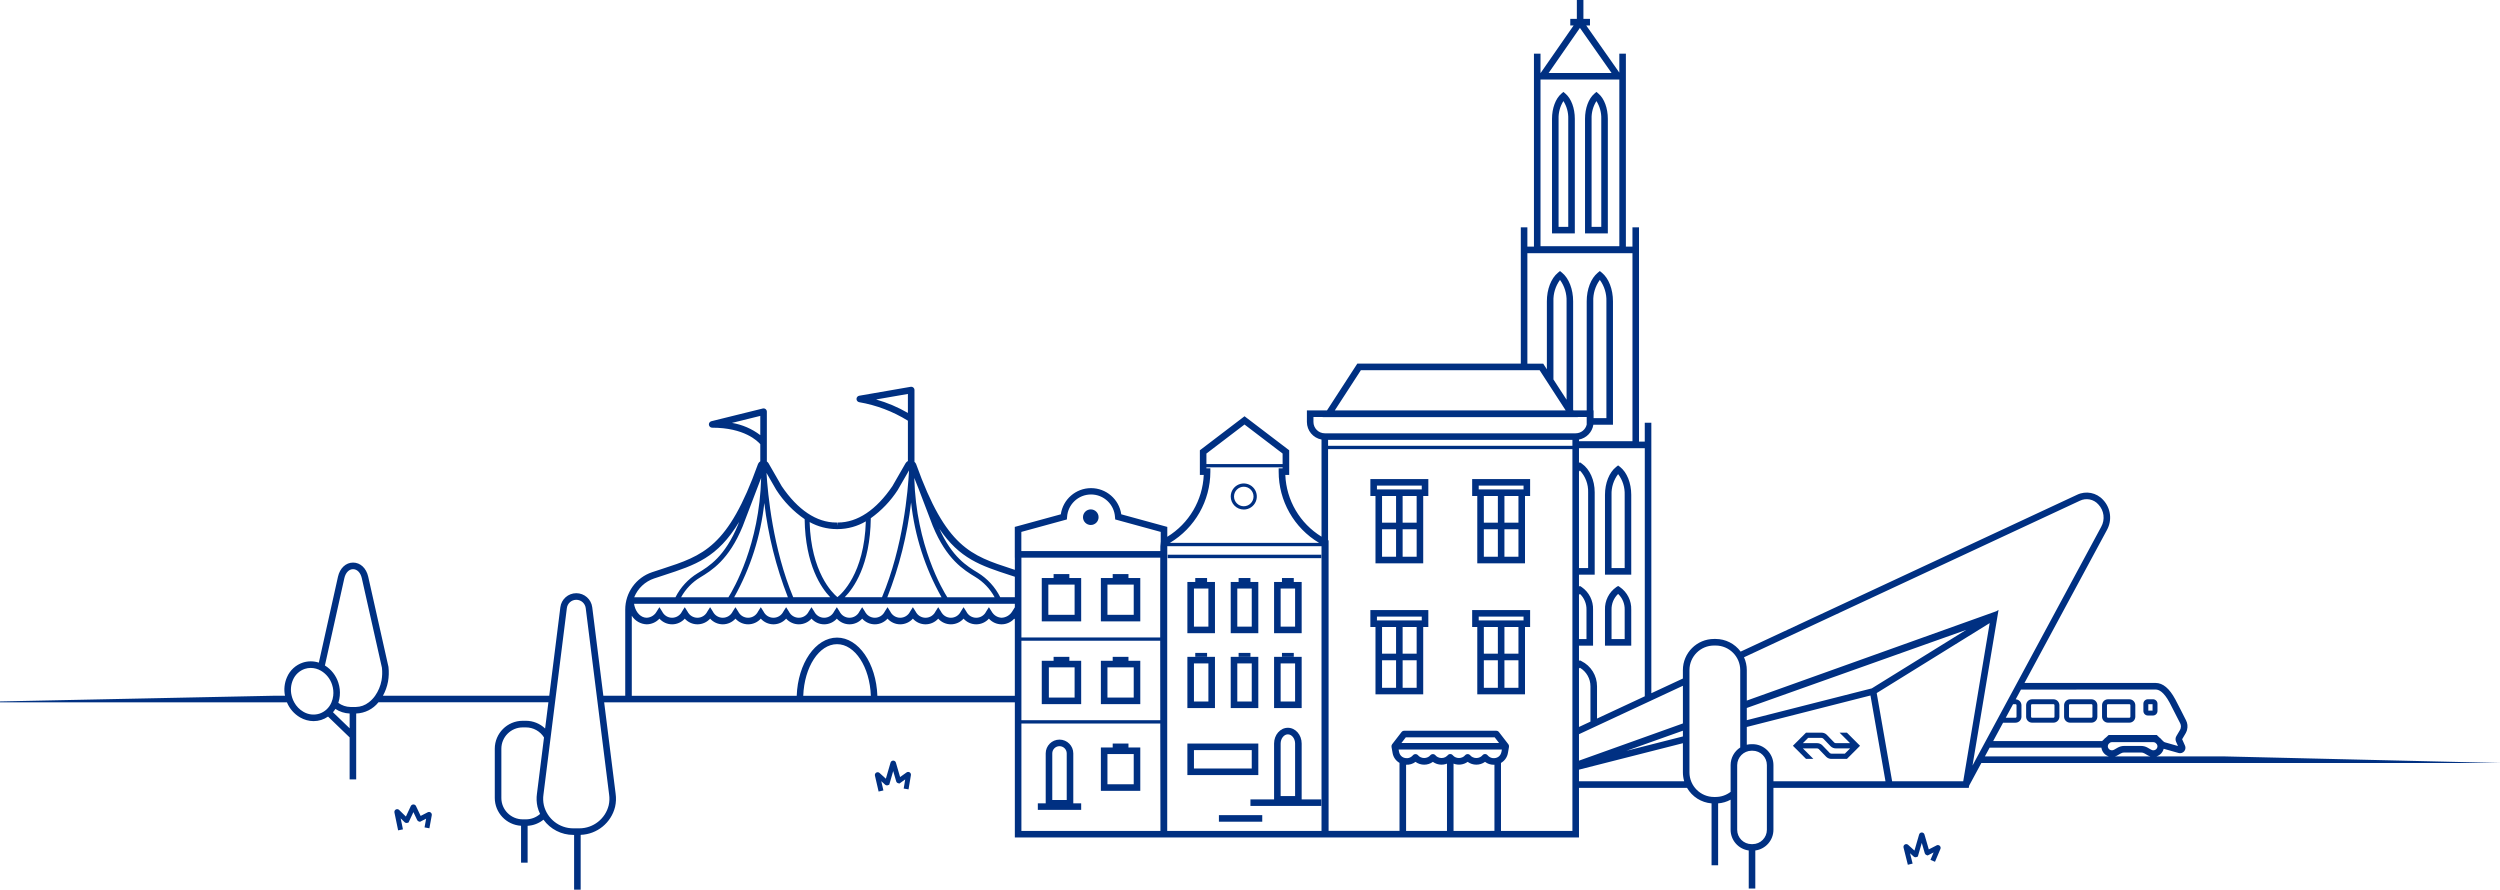 <?xml version="1.0" encoding="UTF-8"?>
<svg width="725px" height="258px" viewBox="0 0 725 258" version="1.1" xmlns="http://www.w3.org/2000/svg" xmlns:xlink="http://www.w3.org/1999/xlink">
    <!-- Generator: Sketch 48.2 (47327) - http://www.bohemiancoding.com/sketch -->
    <title>banner-blue-generiek</title>
    <desc>Created with Sketch.</desc>
    <defs></defs>
    <g id="NS-SG-Illustrations-03-(Invision)" stroke="none" stroke-width="1" fill="none" fill-rule="evenodd" transform="translate(-134, -1739)">
        <g id="This-we-like" transform="translate(134, 928)" fill="#003082" fill-rule="nonzero">
            <g id="Spoordeelwinkel" transform="translate(0, 809)">
                <g id="Screen-Shot-2017-12-12-at-12.53.43">
                    <g id="banner-blue-generiek" transform="translate(-12, 2)">
                        <polygon id="Shape" opacity="0.1" points="469.906 223.2 500.041 215.53 469.906 223.2"></polygon>
                        <path d="M573.608,245.164 L571.35,246.324 L570.095,242 C569.996,241.654 569.678,241.416 569.318,241.418 C568.959,241.417 568.643,241.656 568.545,242.002 L567.191,246.669 L565.361,245.004 C565.097,244.76 564.705,244.719 564.397,244.903 C564.088,245.087 563.938,245.452 564.028,245.8 L565.274,250.785 L566.66,250.439 L565.91,247.438 L566.957,248.39 C567.163,248.579 567.451,248.647 567.719,248.571 L568.171,248.399 L569.314,244.444 L570.182,247.435 C570.249,247.667 570.416,247.857 570.638,247.952 L571.029,248.085 L572.743,247.206 L571.831,249.363 L573.149,249.919 L574.723,246.189 C574.854,245.875 574.774,245.513 574.525,245.282 C574.275,245.052 573.908,245.002 573.606,245.157 L573.608,245.164 Z" id="Shape"></path>
                        <path d="M136.9,235.628 C136.652,235.441 136.318,235.413 136.043,235.557 L133.99,236.615 L132.619,233.714 C132.469,233.451 132.189,233.289 131.886,233.289 C131.583,233.289 131.304,233.451 131.153,233.714 L129.71,236.8 L127.741,234.88 C127.486,234.634 127.1,234.582 126.789,234.753 C126.478,234.924 126.315,235.277 126.386,235.625 L127.455,240.803 L128.854,240.517 L128.193,237.319 L129.336,238.435 C129.525,238.617 129.789,238.697 130.047,238.651 L130.478,238.531 L131.889,235.514 L132.976,237.81 C133.071,238.006 133.24,238.156 133.446,238.227 L133.808,238.322 L135.581,237.408 L135.118,239.948 L136.524,240.205 L137.211,236.43 C137.272,236.124 137.15,235.812 136.9,235.628 Z" id="Shape"></path>
                        <path d="M275.799,223.98 C275.521,223.807 275.167,223.818 274.9,224.008 L273.025,225.341 L271.81,221.158 C271.71,220.812 271.393,220.574 271.033,220.574 C270.672,220.574 270.355,220.812 270.255,221.158 L268.902,225.825 L267.066,224.156 C266.804,223.918 266.418,223.877 266.113,224.055 C265.807,224.233 265.653,224.589 265.732,224.934 L266.796,229.55 L268.189,229.229 L267.57,226.543 L268.676,227.55 C268.883,227.736 269.17,227.804 269.438,227.73 L269.885,227.556 L271.028,223.603 L271.891,226.578 C271.965,226.829 272.155,227.03 272.403,227.115 L272.838,227.224 L274.509,226.031 L274.069,228.681 L275.477,228.915 L276.163,224.793 C276.216,224.474 276.073,224.153 275.799,223.98 Z" id="Shape"></path>
                        <path d="M485.062,176.82 C485.152,174.208 483.906,171.729 481.755,170.244 L481.252,169.93 L480.749,170.244 C478.599,171.73 477.353,174.208 477.443,176.82 L477.443,187.238 L485.062,187.238 L485.062,176.82 Z M483.157,185.33 L479.348,185.33 L479.348,176.82 C479.304,175.09 479.996,173.422 481.252,172.231 C482.509,173.422 483.201,175.09 483.157,176.82 L483.157,185.33 Z" id="Shape"></path>
                        <path d="M485.062,143.501 C485.062,140.092 483.829,136.998 481.843,135.428 L481.252,134.96 L480.661,135.428 C478.676,136.999 477.443,140.094 477.443,143.501 L477.443,166.65 L485.062,166.65 L485.062,143.501 Z M483.157,164.746 L479.348,164.746 L479.348,143.501 C479.271,141.337 479.944,139.214 481.252,137.489 C482.561,139.214 483.233,141.337 483.157,143.501 L483.157,164.746 Z" id="Shape"></path>
                        <path d="M468.698,34.455 C468.698,31.392 467.669,28.606 466.01,27.183 L465.39,26.65 L464.77,27.183 C463.112,28.606 462.083,31.392 462.083,34.455 L462.083,67.693 L468.699,67.693 L468.698,34.455 Z M466.793,65.789 L463.987,65.789 L463.987,34.455 C463.93,32.639 464.419,30.848 465.39,29.312 C466.362,30.848 466.851,32.639 466.794,34.455 L466.793,65.789 Z" id="Shape"></path>
                        <path d="M478.272,34.455 C478.272,31.392 477.243,28.606 475.585,27.183 L474.965,26.65 L474.345,27.183 C472.687,28.606 471.657,31.392 471.657,34.455 L471.657,67.693 L478.273,67.693 L478.272,34.455 Z M476.368,65.789 L473.561,65.789 L473.561,34.455 C473.504,32.639 473.993,30.848 474.965,29.312 C475.936,30.848 476.425,32.639 476.369,34.455 L476.368,65.789 Z" id="Shape"></path>
                        <path d="M623.318,209.574 L629.514,209.574 C630.467,209.573 631.239,208.801 631.24,207.849 L631.24,204.515 C631.239,203.563 630.467,202.791 629.514,202.79 L623.318,202.79 C622.365,202.791 621.593,203.563 621.592,204.516 L621.592,207.85 C621.594,208.802 622.366,209.573 623.318,209.574 Z M623.021,204.51 C623.021,204.346 623.155,204.213 623.319,204.213 L629.515,204.213 C629.679,204.214 629.812,204.347 629.812,204.511 L629.812,207.845 C629.812,208.009 629.679,208.142 629.515,208.143 L623.319,208.143 C623.155,208.142 623.022,208.01 623.022,207.846 L623.021,204.51 Z" id="Shape"></path>
                        <path d="M634.885,207.5 L636.369,207.5 C637.087,207.499 637.669,206.917 637.67,206.199 L637.67,204.086 C637.669,203.367 637.087,202.785 636.369,202.784 L634.885,202.784 C634.166,202.785 633.584,203.367 633.583,204.086 L633.583,206.199 C633.584,206.917 634.166,207.499 634.885,207.5 Z M635.011,204.212 L636.242,204.212 L636.242,206.071 L635.011,206.071 L635.011,204.212 Z" id="Shape"></path>
                        <path d="M612.31,209.574 L618.507,209.574 C619.459,209.573 620.232,208.801 620.233,207.849 L620.233,204.515 C620.232,203.563 619.46,202.791 618.508,202.79 L612.311,202.79 C611.359,202.791 610.587,203.563 610.586,204.516 L610.586,207.85 C610.588,208.801 611.359,209.572 612.31,209.574 Z M612.013,204.51 C612.014,204.346 612.147,204.213 612.311,204.213 L618.508,204.213 C618.672,204.213 618.806,204.347 618.806,204.511 L618.806,207.845 C618.806,208.009 618.673,208.142 618.509,208.143 L612.312,208.143 C612.148,208.142 612.016,208.01 612.015,207.846 L612.013,204.51 Z" id="Shape"></path>
                        <path d="M601.305,209.574 L607.501,209.574 C608.454,209.573 609.226,208.801 609.227,207.849 L609.227,204.515 C609.226,203.563 608.454,202.791 607.501,202.79 L601.305,202.79 C600.352,202.791 599.58,203.563 599.579,204.516 L599.579,207.85 C599.581,208.802 600.353,209.573 601.305,209.574 Z M601.008,204.51 C601.008,204.346 601.141,204.213 601.306,204.213 L607.502,204.213 C607.666,204.214 607.799,204.347 607.799,204.511 L607.799,207.845 C607.799,208.009 607.666,208.142 607.502,208.143 L601.305,208.143 C601.141,208.142 601.008,208.01 601.008,207.846 L601.008,204.51 Z" id="Shape"></path>
                        <path d="M545.481,212.476 L548.523,215.518 L544.416,215.518 C544.255,215.502 544.099,215.45 543.96,215.366 L541.754,213.08 C541.348,212.681 540.799,212.462 540.23,212.471 L535.744,212.471 L531.942,216.273 L535.744,220.075 L537.873,220.075 L534.831,217.033 L538.938,217.033 C539.1,217.049 539.256,217.101 539.394,217.186 L541.6,219.471 C542.006,219.87 542.555,220.09 543.124,220.08 L547.61,220.08 L551.412,216.278 L547.61,212.476 L545.481,212.476 Z M547.005,218.56 L543.124,218.56 C542.962,218.544 542.806,218.492 542.668,218.408 L540.462,216.122 C540.056,215.723 539.507,215.504 538.938,215.513 L534.831,215.513 L536.355,213.99 L540.233,213.99 C540.395,214.005 540.551,214.057 540.69,214.142 L542.895,216.428 C543.301,216.826 543.85,217.046 544.419,217.036 L548.526,217.036 L547.005,218.56 Z" id="Shape"></path>
                        <path d="M637.355,219.357 C638.401,219.044 639.203,218.202 639.466,217.143 L643.789,218.37 C643.929,218.41 644.074,218.43 644.219,218.43 C644.868,218.43 645.449,218.027 645.678,217.42 C645.826,217.025 645.811,216.586 645.634,216.203 L644.821,214.373 L645.83,212.664 C645.855,212.621 645.88,212.578 645.903,212.533 L646.112,212.057 L646.132,212.003 L646.215,211.767 C646.231,211.724 646.24,211.679 646.242,211.634 C646.489,210.715 646.384,209.737 645.946,208.891 C645.667,208.339 643.211,203.481 642.91,202.957 L642.828,202.805 C641.139,199.652 639.23,198.055 637.152,198.055 L599.102,198.055 L623.025,153.674 C624.572,150.841 624.125,147.334 621.916,144.979 C620.006,142.852 616.921,142.244 614.347,143.487 L516.788,188.967 C515.091,186.662 512.401,185.301 509.54,185.298 L509.064,185.298 C504.081,185.303 500.042,189.341 500.036,194.325 L500.036,196.772 L490.887,201.037 L490.887,122.595 L488.982,122.595 L488.982,128.071 L487.315,128.071 L487.315,65.929 L485.41,65.929 L485.41,71.524 L483.506,71.524 L483.506,15.571 L481.601,15.571 L481.601,21.055 L472.006,7.381 L473.094,7.381 L473.094,5.476 L471.19,5.476 L471.19,0 L469.285,0 L469.285,5.476 L467.38,5.476 L467.38,7.381 L468.353,7.381 L458.786,21.167 L458.749,21.167 L458.749,15.571 L456.844,15.571 L456.844,71.524 L454.939,71.524 L454.939,65.929 L453.034,65.929 L453.034,105.452 L405.619,105.452 L396.826,119.018 L391,119.018 L391,122.367 C391.002,124.866 392.782,127.009 395.238,127.47 L395.238,155.634 C388.967,151.792 385.029,145.072 384.742,137.724 L385.867,137.724 L385.867,130.581 L372.914,120.712 L359.962,130.581 L359.962,137.724 L361.087,137.724 C360.769,145.092 356.806,151.818 350.515,155.668 L350.515,152.803 L337.169,149.149 C336.539,144.791 332.805,141.557 328.402,141.557 C324,141.557 320.266,144.791 319.636,149.149 L306.286,152.802 L306.286,161.723 L306.304,161.723 L306.304,165.254 L305.47,164.98 C293.536,161.09 286.328,158.742 277.698,134.643 L277.639,134.499 C277.533,134.283 277.383,134.092 277.198,133.939 L277.198,113.113 C277.198,112.832 277.074,112.566 276.859,112.385 C276.644,112.204 276.36,112.127 276.083,112.175 L261.175,114.762 C260.721,114.841 260.389,115.233 260.386,115.694 C260.383,116.154 260.71,116.551 261.163,116.636 C266.175,117.498 270.972,119.322 275.291,122.007 L275.291,133.698 C275.002,133.85 274.761,134.081 274.598,134.365 L270.789,140.991 C266.112,147.89 260.655,151.531 255,151.531 L254.868,151.531 L254.858,152.484 L254.763,151.531 L254.485,151.531 C248.827,151.531 243.368,147.889 238.698,140.999 L234.889,134.362 C234.762,134.15 234.591,133.967 234.388,133.827 L234.388,119.39 C234.388,119.097 234.253,118.82 234.022,118.639 C233.792,118.459 233.491,118.394 233.207,118.465 L218.3,122.152 C217.832,122.268 217.524,122.714 217.582,123.192 C217.641,123.671 218.047,124.03 218.529,124.03 C227.835,124.03 231.692,127.895 232.483,128.821 L232.483,133.781 C232.209,133.953 231.991,134.199 231.853,134.491 L231.79,134.644 C223.156,158.739 215.952,161.091 204.018,164.981 C203.081,165.287 202.113,165.601 201.117,165.933 C196.456,167.494 193.316,171.861 193.318,176.776 L193.318,201.769 L186.97,201.769 L183.75,176.112 C183.46,173.779 181.477,172.027 179.125,172.027 C176.774,172.027 174.791,173.779 174.5,176.112 L171.281,201.768 L123.053,201.768 C123.755,200.491 124.251,199.111 124.522,197.679 C124.773,196.264 124.819,194.821 124.656,193.393 L118.785,167.244 C118.226,164.756 116.499,163.149 114.398,163.149 C112.289,163.149 110.567,164.762 110.01,167.256 L104.464,192.164 C102.961,191.669 101.34,191.664 99.834,192.15 C97.766,192.834 96.09,194.371 95.231,196.372 C94.486,198.067 94.281,199.95 94.645,201.765 L91.429,201.765 L0,203.67 L95.209,203.67 C95.963,205.509 97.301,207.048 99.018,208.05 C100.206,208.746 101.557,209.116 102.933,209.125 C104.434,209.126 105.899,208.668 107.131,207.81 L113.37,213.826 L113.391,213.803 L113.391,226.03 L115.296,226.03 L115.296,206.916 C117.819,206.828 120.177,205.641 121.749,203.666 L171.035,203.666 L170.083,211.268 C168.589,209.834 166.599,209.032 164.528,209.03 L163.581,209.03 C159.113,209.036 155.493,212.657 155.486,217.125 L155.486,231.404 C155.493,235.686 158.83,239.223 163.105,239.478 L163.105,250.17 L165.01,250.17 L165.01,239.49 C166.691,239.393 168.299,238.769 169.607,237.709 C171.612,240.483 174.828,242.126 178.251,242.125 L178.49,242.125 L178.49,259.31 L180.395,259.31 L180.395,242.109 C185.158,241.938 189.229,238.628 190.37,234.001 C190.661,232.738 190.715,231.432 190.528,230.15 L187.207,203.673 L306.303,203.673 L306.303,242.863 L469.905,242.863 L469.905,228.476 L501.238,228.476 C502.721,231.059 505.382,232.744 508.351,232.98 L508.351,250.936 L510.256,250.936 L510.256,232.979 C511.525,232.884 512.758,232.521 513.875,231.912 L513.875,240.64 C513.881,243.673 516.127,246.236 519.133,246.64 L519.133,257.68 L521.038,257.68 L521.038,246.64 C524.045,246.236 526.29,243.673 526.296,240.64 L526.296,228.476 L582.946,228.476 L583.052,227.836 L586.594,221.265 L737.143,221.265 L657.143,219.36 L637.355,219.357 Z M481.606,23.071 L481.606,71.405 L458.749,71.405 L458.749,23.071 L481.606,23.071 Z M470.177,8.092 L479.356,21.167 L461.105,21.167 L470.177,8.092 Z M104.637,206.96 C103.074,207.453 101.376,207.252 99.97,206.41 C98.853,205.759 97.937,204.813 97.321,203.676 C97.086,203.251 96.892,202.805 96.742,202.343 C96.68,202.152 96.63,201.962 96.583,201.771 C96.194,200.234 96.328,198.61 96.964,197.157 C97.605,195.649 98.862,194.489 100.416,193.969 C100.964,193.791 101.536,193.7 102.112,193.7 C103.157,193.708 104.182,193.99 105.083,194.519 C106.626,195.427 107.777,196.876 108.311,198.585 C108.648,199.611 108.758,200.698 108.633,201.771 C108.557,202.427 108.386,203.069 108.126,203.676 C108.112,203.708 108.102,203.741 108.089,203.771 C107.447,205.279 106.191,206.44 104.637,206.96 Z M108.56,206.549 C108.818,206.246 109.054,205.925 109.264,205.587 C110.493,206.401 111.923,206.863 113.396,206.92 L113.396,211.21 L108.56,206.549 Z M115.198,205.025 L113.65,205.025 C112.375,205.004 111.137,204.586 110.11,203.83 C110.128,203.778 110.143,203.726 110.16,203.673 C110.357,203.054 110.484,202.416 110.541,201.769 C110.66,200.495 110.517,199.211 110.121,197.994 C109.462,195.914 108.079,194.138 106.224,192.989 L111.861,167.675 C112.215,166.086 113.209,165.059 114.391,165.058 C115.571,165.058 116.564,166.081 116.92,167.666 L122.76,193.639 C122.897,194.865 122.859,196.104 122.646,197.319 C122.35,198.918 121.715,200.434 120.785,201.768 C120.276,202.491 119.66,203.133 118.958,203.672 C117.888,204.525 116.566,205.001 115.198,205.027 L115.198,205.025 Z M164.531,237.609 L163.585,237.609 C160.168,237.603 157.4,234.835 157.394,231.418 L157.394,217.137 C157.4,213.72 160.168,210.952 163.585,210.947 L164.531,210.947 C166.661,210.95 168.639,212.052 169.763,213.861 L167.719,230.147 C167.532,231.429 167.586,232.736 167.877,233.999 C168.055,234.706 168.304,235.392 168.621,236.049 C167.495,237.053 166.039,237.609 164.53,237.61 L164.531,237.609 Z M188.638,230.383 C188.795,231.433 188.755,232.503 188.521,233.539 C187.556,237.463 184.036,240.221 179.995,240.218 L178.251,240.218 C174.211,240.22 170.691,237.463 169.726,233.54 C169.492,232.504 169.452,231.433 169.609,230.383 L172.96,203.673 L173.199,201.769 L176.389,176.35 C176.563,174.972 177.735,173.939 179.124,173.939 C180.512,173.939 181.684,174.972 181.859,176.35 L185.048,201.769 L185.287,203.673 L188.638,230.383 Z M635.905,217.442 C635.871,217.423 635.837,217.407 635.801,217.392 L634.824,216.83 C634.242,216.497 633.583,216.321 632.912,216.321 L628.018,216.321 C627.348,216.321 626.689,216.496 626.108,216.83 L625.095,217.41 C625.066,217.423 625.035,217.436 625.006,217.451 C624.639,217.646 624.197,217.634 623.841,217.42 C623.485,217.205 623.269,216.819 623.27,216.404 C623.276,216.17 623.352,215.943 623.489,215.753 L623.906,215.372 C624.068,215.282 624.249,215.231 624.434,215.224 C624.459,215.224 624.484,215.224 624.509,215.224 L636.424,215.224 C636.448,215.224 636.473,215.224 636.498,215.224 C636.698,215.233 636.892,215.294 637.061,215.401 L637.452,215.782 C637.583,215.966 637.656,216.185 637.662,216.411 C637.659,216.829 637.437,217.215 637.077,217.427 C636.716,217.638 636.271,217.644 635.905,217.442 Z M635.61,219.357 L625.324,219.357 C625.469,219.319 625.612,219.27 625.75,219.21 C625.813,219.19 625.873,219.164 625.93,219.131 L627.061,218.482 C627.354,218.314 627.685,218.226 628.023,218.226 L632.917,218.226 C633.255,218.226 633.587,218.314 633.88,218.483 L634.977,219.113 C635.029,219.143 635.083,219.167 635.139,219.187 C635.291,219.256 635.448,219.313 635.609,219.357 L635.61,219.357 Z M637.153,199.966 C638.061,199.966 639.491,200.616 641.153,203.71 L641.262,203.91 C641.471,204.275 643.167,207.607 644.252,209.761 C644.397,210.045 644.472,210.359 644.472,210.678 C644.467,210.862 644.439,211.044 644.389,211.221 L644.349,211.353 C644.308,211.474 644.256,211.59 644.193,211.701 L643.153,213.463 C642.861,213.96 642.825,214.568 643.058,215.096 L643.613,216.344 L639.859,215.278 C639.69,215.231 639.536,215.142 639.41,215.02 L638.916,214.544 C638.72,214.287 638.486,214.062 638.221,213.877 L637.467,213.15 L623.51,213.15 L622.741,213.86 C622.49,214.032 622.265,214.241 622.074,214.478 L621.598,214.917 L590.018,214.917 L592.895,209.584 L596.493,209.584 C597.446,209.583 598.218,208.811 598.22,207.858 L598.22,204.525 C598.217,203.596 597.481,202.837 596.553,202.805 L598.077,199.98 L637.153,199.966 Z M595.787,204.212 L596.494,204.212 C596.659,204.212 596.792,204.346 596.792,204.51 L596.792,207.844 C596.792,208.008 596.659,208.141 596.495,208.142 L593.668,208.142 L595.787,204.212 Z M500.043,198.874 L500.043,209.797 L490.893,213.073 L488.238,214.026 L469.905,220.589 L469.905,212.92 L473.231,211.37 L475.136,210.482 L488.986,204.027 L490.89,203.139 L500.043,198.874 Z M500.043,213.566 L483.627,217.744 L500.043,211.902 L500.043,213.566 Z M500.424,226.568 L469.905,226.568 L469.905,223.2 L500.041,215.53 L500.041,224 C500.042,224.871 500.169,225.737 500.419,226.571 L500.424,226.568 Z M469.905,172.498 C469.994,172.403 470.081,172.313 470.176,172.231 C471.433,173.422 472.125,175.09 472.081,176.82 L472.081,185.333 L469.905,185.333 L469.905,172.498 Z M469.905,193.839 C470,193.777 470.081,193.709 470.176,193.649 C472.079,194.78 473.242,196.834 473.232,199.048 L473.232,209.269 L469.905,210.819 L469.905,193.839 Z M488.986,201.925 L475.137,208.381 L475.137,199.048 C475.148,195.938 473.389,193.093 470.602,191.714 L470.177,191.502 L469.906,191.637 L469.906,187.238 L473.987,187.238 L473.987,176.82 C474.076,174.208 472.831,171.73 470.681,170.244 L470.177,169.93 L469.906,170.099 L469.906,166.65 L474.463,166.65 L474.463,142.777 C474.463,139.253 473.034,136.055 470.723,134.442 L470.177,134.061 L469.906,134.251 L469.906,129.978 L488.987,129.978 L488.986,201.925 Z M397.143,127.561 L468,127.561 L468,129.288 L397.143,129.288 L397.143,127.561 Z M469.905,136.737 C469.995,136.642 470.081,136.535 470.176,136.447 C471.78,138.156 472.637,140.434 472.557,142.777 L472.557,164.745 L469.905,164.745 L469.905,136.737 Z M454.939,73.429 L485.415,73.429 L485.415,127.952 L469.905,127.952 L469.905,127.47 C472.065,127.062 473.736,125.339 474.076,123.167 L479.762,123.167 L479.762,87.389 C479.762,83.889 478.533,80.71 476.555,79.095 L475.952,78.603 L475.35,79.095 C473.371,80.714 472.143,83.888 472.143,87.389 L472.143,119.021 L468.32,119.021 L468.21,118.852 L468.21,87.389 C468.21,83.889 466.982,80.71 465.004,79.095 L464.401,78.603 L463.799,79.094 C461.82,80.713 460.591,83.887 460.591,87.388 L460.591,107.102 L459.526,105.458 L454.939,105.458 L454.939,73.429 Z M474.048,119.022 L474.048,87.389 C473.969,85.161 474.639,82.97 475.952,81.169 C477.265,82.97 477.936,85.161 477.857,87.389 L477.857,121.262 L474.143,121.262 L474.143,119.021 L474.048,119.022 Z M466.306,115.915 L462.496,110.039 L462.496,87.389 C462.417,85.16 463.088,82.97 464.401,81.169 C465.714,82.97 466.385,85.161 466.306,87.389 L466.306,115.915 Z M406.65,107.361 L458.49,107.361 L466.05,119.022 L399.09,119.022 L406.65,107.361 Z M392.9,122.37 L392.9,120.927 L395.586,120.927 L395.559,120.968 L469.582,120.968 L469.555,120.927 L472.144,120.927 L472.144,123.128 C471.794,124.607 470.474,125.654 468.953,125.657 L396.19,125.657 C394.374,125.657 392.902,124.186 392.9,122.37 L392.9,122.37 Z M372.909,123.111 L383.956,131.529 L383.956,134.576 L361.861,134.576 L361.861,131.529 L372.909,123.111 Z M363.004,136.771 L363.004,135.819 L361.861,135.819 L361.861,135.533 L383.956,135.533 L383.956,135.819 L382.813,135.819 L382.813,136.771 C382.797,145.249 387.257,153.106 394.545,157.438 L351.262,157.438 C358.537,153.092 362.996,145.245 363.007,136.77 L363.004,136.771 Z M282.5,152.513 C286.5,162.251 291.51,165.294 294.827,167.308 C297.188,168.735 299.124,170.769 300.433,173.198 L286.715,173.198 C285.433,171.193 277.668,158.251 277.139,138.605 C277.552,139.677 277.963,140.708 278.371,141.69 L282.5,152.513 Z M276.214,145.701 C277.259,155.37 280.261,164.726 285.038,173.198 L269.324,173.198 C272.793,164.366 275.11,155.124 276.217,145.7 L276.214,145.701 Z M224.915,173.198 C229.636,164.765 232.607,155.466 233.651,145.858 C234.755,155.225 237.051,164.413 240.484,173.198 L224.915,173.198 Z M232.733,138.597 C232.247,157.859 224.785,170.743 223.247,173.198 L209.524,173.198 C210.825,170.832 212.729,168.851 215.041,167.455 C218.357,165.442 223.37,162.398 227.374,152.642 L232.733,138.597 Z M195.876,175.103 L306.303,175.103 L306.303,176.116 L305.52,177.354 C304.861,178.423 303.714,179.095 302.459,179.148 C301.256,179.087 300.17,178.409 299.589,177.354 L298.784,176.085 L297.979,177.354 C297.443,178.451 296.329,179.147 295.109,179.147 C293.888,179.147 292.774,178.451 292.238,177.354 L291.433,176.085 L290.629,177.354 C290.093,178.451 288.979,179.147 287.758,179.147 C286.537,179.147 285.423,178.451 284.888,177.354 L284.083,176.085 L283.278,177.354 C282.743,178.451 281.628,179.147 280.408,179.147 C279.187,179.147 278.073,178.451 277.537,177.354 L276.732,176.085 L275.928,177.354 C275.392,178.451 274.278,179.147 273.057,179.147 C271.836,179.147 270.722,178.451 270.187,177.354 L269.382,176.085 L268.577,177.354 C268.042,178.451 266.927,179.147 265.707,179.147 C264.486,179.147 263.372,178.451 262.836,177.354 L262.031,176.085 L261.227,177.354 C260.691,178.451 259.577,179.147 258.356,179.147 C257.135,179.147 256.021,178.451 255.486,177.354 L254.681,176.085 L253.876,177.354 C253.341,178.451 252.227,179.147 251.006,179.147 C249.785,179.147 248.671,178.451 248.135,177.354 L247.33,176.085 L246.526,177.354 C245.99,178.451 244.876,179.147 243.655,179.147 C242.434,179.147 241.32,178.451 240.785,177.354 L239.98,176.085 L239.175,177.354 C238.64,178.451 237.526,179.147 236.305,179.147 C235.084,179.147 233.97,178.451 233.434,177.354 L232.63,176.085 L231.825,177.354 C231.289,178.451 230.175,179.147 228.954,179.147 C227.733,179.147 226.619,178.451 226.084,177.354 L225.279,176.085 L224.474,177.354 C223.939,178.451 222.825,179.147 221.604,179.147 C220.383,179.147 219.269,178.451 218.733,177.354 L217.929,176.085 L217.124,177.354 C216.588,178.451 215.474,179.147 214.253,179.147 C213.033,179.147 211.918,178.451 211.383,177.354 L210.578,176.085 L209.773,177.354 C209.238,178.451 208.124,179.147 206.903,179.147 C205.682,179.147 204.568,178.451 204.032,177.354 L203.228,176.085 L202.423,177.354 C201.841,178.409 200.755,179.087 199.552,179.148 C197.885,179.148 196.479,177.689 195.99,175.684 C195.954,175.49 195.905,175.302 195.875,175.102 L195.876,175.103 Z M308.209,203.674 L308.209,185.817 L348.456,185.817 C348.456,190.278 348.462,194.968 348.467,199.658 C348.467,202.75 348.473,205.839 348.477,208.865 L308.208,208.865 L308.209,203.674 Z M308.19,154.253 L321.39,150.639 L321.449,149.979 C321.651,146.287 324.704,143.398 328.401,143.398 C332.098,143.398 335.151,146.287 335.353,149.979 L335.41,150.639 L348.611,154.253 L348.611,157.044 C348.501,157.964 348.462,158.891 348.493,159.817 L308.19,159.817 L308.19,154.253 Z M308.209,161.722 L348.476,161.722 C348.467,163.984 348.46,167.015 348.456,170.589 C348.456,174.749 348.456,179.636 348.456,184.865 L308.209,184.865 L308.209,161.722 Z M304.875,166.79 C305.336,166.94 305.828,167.103 306.304,167.259 L306.304,173.196 L302.07,173.196 C300.612,170.265 298.36,167.801 295.571,166.086 C292.398,164.158 288.114,161.546 284.429,153.36 C290.294,162.029 296.462,164.049 304.879,166.791 L304.875,166.79 Z M266.06,115.847 L275.289,114.243 L275.289,119.753 C272.389,118.072 269.29,116.76 266.064,115.849 L266.06,115.847 Z M272.365,142.064 L275.623,136.402 C275.32,142.325 273.942,158.538 267.777,173.196 L256.966,173.196 C259.496,170.649 264.359,163.974 264.531,150.285 C267.638,148.063 270.296,145.274 272.368,142.066 L272.365,142.064 Z M254.571,153.441 L254.721,153.441 L254.83,153.441 L254.997,153.441 C257.846,153.414 260.637,152.639 263.092,151.193 C262.639,166.494 255.95,172.316 254.849,173.17 C253.342,171.92 247.238,165.966 246.789,151.4 C249.172,152.719 251.847,153.421 254.571,153.441 Z M237.063,141.977 L237.118,142.066 C239.266,145.415 242.064,148.301 245.345,150.552 C245.54,163.905 250.202,170.552 252.766,173.197 L242.032,173.197 C236.153,159.126 234.656,143.284 234.286,137.148 L237.063,141.977 Z M224.262,122.644 L232.482,120.61 L232.482,126.19 C230.074,124.351 227.25,123.132 224.26,122.64 L224.262,122.644 Z M201.722,167.746 C202.714,167.412 203.674,167.099 204.607,166.793 C213.638,163.85 220.081,161.741 226.338,151.365 L226.052,152.121 C222.233,161.427 217.651,164.208 214.306,166.238 C211.563,167.921 209.342,170.332 207.888,173.203 L195.919,173.203 C196.962,170.622 199.081,168.627 201.72,167.742 L201.722,167.746 Z M244.941,201.774 C245.246,193.439 249.526,186.809 254.743,186.809 C259.96,186.809 264.241,193.439 264.546,201.774 L244.941,201.774 Z M266.436,201.774 C266.108,192.39 260.996,184.904 254.743,184.904 C248.49,184.904 243.379,192.39 243.05,201.774 L195.219,201.774 L195.219,178.571 C196.163,180.071 197.791,181.002 199.562,181.054 C200.962,181.037 202.292,180.441 203.237,179.409 C204.172,180.455 205.509,181.054 206.912,181.054 C208.315,181.054 209.652,180.455 210.587,179.409 C211.521,180.455 212.858,181.054 214.261,181.054 C215.665,181.054 217.001,180.455 217.936,179.409 C218.871,180.455 220.208,181.054 221.611,181.054 C223.014,181.054 224.351,180.455 225.286,179.409 C226.22,180.455 227.557,181.054 228.96,181.054 C230.364,181.054 231.701,180.455 232.635,179.409 C233.57,180.455 234.907,181.054 236.31,181.054 C237.713,181.054 239.05,180.455 239.985,179.409 C240.919,180.455 242.256,181.054 243.66,181.054 C245.063,181.054 246.4,180.455 247.334,179.409 C248.269,180.455 249.606,181.054 251.009,181.054 C252.412,181.054 253.749,180.455 254.684,179.409 C255.619,180.455 256.955,181.054 258.359,181.054 C259.762,181.054 261.099,180.455 262.033,179.409 C262.968,180.455 264.305,181.054 265.708,181.054 C267.111,181.054 268.448,180.455 269.383,179.409 C270.318,180.455 271.654,181.054 273.058,181.054 C274.461,181.054 275.798,180.455 276.732,179.409 C277.667,180.455 279.004,181.054 280.407,181.054 C281.81,181.054 283.147,180.455 284.082,179.409 C285.017,180.455 286.353,181.054 287.757,181.054 C289.16,181.054 290.497,180.455 291.431,179.409 C292.366,180.455 293.703,181.054 295.106,181.054 C296.51,181.054 297.846,180.455 298.781,179.409 C299.716,180.455 301.052,181.054 302.456,181.054 C303.859,181.054 305.196,180.455 306.13,179.409 C306.185,179.466 306.243,179.515 306.299,179.57 L306.299,201.775 L266.436,201.774 Z M308.209,209.822 L348.476,209.822 C348.495,224.493 348.52,237.426 348.527,240.965 L308.208,240.965 L308.209,209.822 Z M350.494,240.965 L350.494,161.727 L350.512,161.727 L350.512,158.393 L395.238,158.393 L395.238,240.965 L350.494,240.965 Z M447.542,217.374 L447.425,218.041 C447.395,218.193 447.35,218.341 447.29,218.484 C447.09,219.027 446.674,219.463 446.141,219.689 C445.899,219.785 445.645,219.844 445.386,219.864 C444.927,219.904 444.467,219.805 444.066,219.578 C443.811,219.437 443.585,219.25 443.399,219.027 C443.218,218.803 442.946,218.673 442.659,218.673 C442.371,218.673 442.099,218.803 441.918,219.027 C441.725,219.259 441.485,219.447 441.213,219.578 C440.535,219.914 439.739,219.914 439.061,219.578 C438.79,219.447 438.55,219.259 438.357,219.027 C438.17,218.814 437.9,218.692 437.617,218.692 C437.333,218.692 437.063,218.814 436.876,219.027 C436.683,219.259 436.443,219.447 436.171,219.578 C435.493,219.914 434.697,219.914 434.019,219.578 C433.839,219.486 433.673,219.369 433.526,219.23 C433.45,219.168 433.38,219.1 433.314,219.027 C433.133,218.803 432.861,218.673 432.573,218.673 C432.286,218.673 432.013,218.803 431.832,219.027 C431.767,219.1 431.696,219.168 431.62,219.231 C431.474,219.369 431.308,219.486 431.13,219.577 C430.451,219.912 429.656,219.912 428.978,219.577 C428.706,219.446 428.466,219.258 428.273,219.026 C428.086,218.813 427.816,218.691 427.533,218.691 C427.249,218.691 426.98,218.813 426.792,219.026 C426.599,219.258 426.359,219.446 426.088,219.577 C425.409,219.913 424.613,219.913 423.935,219.577 C423.664,219.446 423.424,219.258 423.231,219.026 C423.044,218.813 422.774,218.691 422.491,218.691 C422.207,218.691 421.938,218.813 421.75,219.026 C421.567,219.248 421.344,219.435 421.093,219.577 C420.689,219.809 420.223,219.909 419.76,219.863 C419.502,219.841 419.248,219.781 419.008,219.686 C418.472,219.459 418.054,219.02 417.855,218.473 C417.797,218.334 417.753,218.188 417.723,218.04 L417.605,217.373 L447.542,217.374 Z M418.415,215.47 L419.679,213.832 L445.467,213.832 L446.73,215.47 L418.415,215.47 Z M419.766,221.773 C420.745,221.83 421.713,221.536 422.495,220.945 C424,222.03 426.03,222.03 427.535,220.945 C428.723,221.796 430.261,221.988 431.623,221.457 L431.623,240.965 L419.766,240.965 L419.766,221.773 Z M433.528,240.965 L433.528,221.451 C434.89,221.984 436.429,221.792 437.618,220.94 C439.123,222.025 441.153,222.025 442.658,220.94 C443.38,221.49 444.262,221.786 445.17,221.783 C445.241,221.783 445.314,221.766 445.387,221.762 L445.387,240.96 L433.528,240.965 Z M468.004,240.965 L447.286,240.965 L447.286,221.25 C448.352,220.64 449.09,219.585 449.296,218.373 L449.608,216.59 L449.608,216.571 C449.625,216.453 449.619,216.332 449.591,216.215 C449.586,216.189 449.58,216.162 449.572,216.136 C449.541,216.027 449.491,215.925 449.424,215.834 L446.689,212.292 C446.508,212.059 446.23,211.922 445.935,211.922 L419.207,211.922 C418.911,211.922 418.633,212.059 418.452,212.292 L415.718,215.834 C415.651,215.925 415.6,216.027 415.57,216.136 C415.562,216.162 415.556,216.189 415.55,216.215 C415.523,216.332 415.517,216.453 415.534,216.571 L415.534,216.58 L415.849,218.369 C416.056,219.577 416.792,220.63 417.856,221.239 L417.856,240.953 L397.292,240.953 L397.292,156.727 L397.141,156.658 L397.141,130.24 L467.998,130.24 L467.998,240.961 L468.004,240.965 Z M509.543,231.124 L509.067,231.124 C505.138,231.113 501.955,227.931 501.944,224.002 L501.944,194.325 C501.948,190.393 505.135,187.207 509.067,187.203 L509.543,187.203 C513.472,187.214 516.654,190.396 516.666,194.325 L516.666,216.771 C514.93,217.884 513.88,219.803 513.878,221.865 L513.878,229.636 C512.637,230.598 511.111,231.12 509.54,231.12 L509.543,231.124 Z M526.299,226.571 L526.299,221.87 C526.295,218.524 523.584,215.813 520.238,215.809 L519.94,215.809 C519.479,215.81 519.02,215.864 518.571,215.97 L518.571,210.821 L554.435,201.694 L558.79,226.572 L526.299,226.571 Z M554.818,199.63 L518.571,208.85 L518.571,205.31 L582.201,182.667 L557.344,198.061 L554.818,199.63 Z M524.394,240.643 C524.391,242.937 522.532,244.795 520.238,244.798 L519.94,244.798 C517.646,244.795 515.787,242.937 515.784,240.643 L515.784,221.865 C515.819,219.584 517.659,217.743 519.94,217.709 L520.238,217.709 C522.532,217.711 524.392,219.57 524.394,221.865 L524.394,240.639 L524.394,240.643 Z M560.72,226.571 L556.244,200.988 L557.889,199.97 L560.964,198.065 L589.008,180.698 L586.103,198.066 L585.784,199.97 L583.284,214.917 L582.965,216.822 L582.54,219.363 L582.222,221.268 L581.334,226.572 L560.72,226.571 Z M584.027,222.018 L584.152,221.267 L584.47,219.362 L584.895,216.821 L585.213,214.916 L587.713,199.97 L588.031,198.065 L591.577,176.864 L590.965,177.245 L518.571,203.164 L518.571,194.325 C518.571,193.043 518.296,191.777 517.765,190.61 L615.152,145.22 C616.982,144.322 619.187,144.762 620.53,146.294 C622.192,148.044 622.524,150.671 621.349,152.778 L596.938,198.06 L595.911,199.965 L594.388,202.783 L593.617,204.211 L591.497,208.145 L590.727,209.573 L587.85,214.907 L586.823,216.811 L585.453,219.352 L584.427,221.257 L584.027,222.018 Z M588.991,216.821 L621.407,216.821 C621.568,218.02 622.416,219.014 623.575,219.362 L587.619,219.362 L588.991,216.821 Z" id="Shape"></path>
                        <path d="M438.926,181.827 L440.41,181.827 L440.41,201.36 L454.251,201.36 L454.251,181.827 L455.734,181.827 L455.734,176.917 L438.926,176.917 L438.926,181.827 Z M442.314,181.827 L446.381,181.827 L446.381,189.573 L442.317,189.573 L442.314,181.827 Z M442.314,191.478 L446.381,191.478 L446.381,199.455 L442.317,199.455 L442.314,191.478 Z M448.283,199.455 L448.283,191.478 L452.348,191.478 L452.348,199.455 L448.283,199.455 Z M452.348,189.573 L448.286,189.573 L448.286,181.827 L452.35,181.827 L452.348,189.573 Z M440.831,178.822 L453.829,178.822 L453.829,179.922 L440.83,179.922 L440.831,178.822 Z" id="Shape"></path>
                        <path d="M409.407,181.827 L410.89,181.827 L410.89,201.36 L424.732,201.36 L424.732,181.827 L426.215,181.827 L426.215,176.917 L409.407,176.917 L409.407,181.827 Z M412.795,181.827 L416.857,181.827 L416.857,189.573 L412.793,189.573 L412.795,181.827 Z M412.795,191.478 L416.857,191.478 L416.857,199.455 L412.793,199.455 L412.795,191.478 Z M418.764,199.455 L418.764,191.478 L422.829,191.478 L422.829,199.455 L418.764,199.455 Z M422.829,189.573 L418.762,189.573 L418.762,181.827 L422.827,181.827 L422.829,189.573 Z M411.312,178.822 L424.31,178.822 L424.31,179.922 L411.311,179.922 L411.312,178.822 Z" id="Shape"></path>
                        <path d="M438.926,143.832 L440.41,143.832 L440.41,163.366 L454.251,163.366 L454.251,143.832 L455.734,143.832 L455.734,138.923 L438.926,138.923 L438.926,143.832 Z M442.314,143.832 L446.381,143.832 L446.381,151.578 L442.317,151.578 L442.314,143.832 Z M442.314,153.483 L446.381,153.483 L446.381,161.461 L442.317,161.461 L442.314,153.483 Z M448.283,161.461 L448.283,153.483 L452.348,153.483 L452.348,161.461 L448.283,161.461 Z M452.348,151.578 L448.286,151.578 L448.286,143.832 L452.35,143.832 L452.348,151.578 Z M440.831,140.828 L453.829,140.828 L453.829,141.928 L440.83,141.928 L440.831,140.828 Z" id="Shape"></path>
                        <path d="M409.407,143.832 L410.89,143.832 L410.89,163.366 L424.732,163.366 L424.732,143.832 L426.215,143.832 L426.215,138.923 L409.407,138.923 L409.407,143.832 Z M412.795,143.832 L416.857,143.832 L416.857,151.578 L412.793,151.578 L412.795,143.832 Z M412.795,153.483 L416.857,153.483 L416.857,161.461 L412.793,161.461 L412.795,153.483 Z M418.764,161.461 L418.764,153.483 L422.829,153.483 L422.829,161.461 L418.764,161.461 Z M422.829,151.578 L418.762,151.578 L418.762,143.832 L422.827,143.832 L422.829,151.578 Z M411.312,140.828 L424.31,140.828 L424.31,141.928 L411.311,141.928 L411.312,140.828 Z" id="Shape"></path>
                        <rect id="Rectangle-path" x="350.626" y="160.866" width="44.571" height="1"></rect>
                        <path d="M358.626,167.628 L358.626,168.77 L356.34,168.77 L356.34,183.628 L364.34,183.628 L364.34,168.77 L362.054,168.77 L362.054,167.628 L358.626,167.628 Z M362.435,170.675 L362.435,181.723 L358.245,181.723 L358.245,170.675 L362.435,170.675 Z" id="Shape"></path>
                        <path d="M371.197,167.628 L371.197,168.77 L368.911,168.77 L368.911,183.628 L376.911,183.628 L376.911,168.77 L374.626,168.77 L374.626,167.628 L371.197,167.628 Z M375.007,170.675 L375.007,181.723 L370.816,181.723 L370.816,170.675 L375.007,170.675 Z" id="Shape"></path>
                        <path d="M383.769,167.628 L383.769,168.77 L381.483,168.77 L381.483,183.628 L389.483,183.628 L389.483,168.77 L387.197,168.77 L387.197,167.628 L383.769,167.628 Z M387.578,170.675 L387.578,181.723 L383.388,181.723 L383.388,170.675 L387.578,170.675 Z" id="Shape"></path>
                        <path d="M356.34,205.342 L364.34,205.342 L364.34,190.485 L356.34,190.485 L356.34,205.342 Z M358.245,192.39 L362.435,192.39 L362.435,203.437 L358.245,203.437 L358.245,192.39 Z" id="Shape"></path>
                        <rect id="Rectangle-path" x="358.626" y="189.342" width="3.429" height="1.143"></rect>
                        <path d="M368.911,205.342 L376.911,205.342 L376.911,190.485 L368.911,190.485 L368.911,205.342 Z M370.816,192.39 L375.007,192.39 L375.007,203.437 L370.816,203.437 L370.816,192.39 Z" id="Shape"></path>
                        <rect id="Rectangle-path" x="371.197" y="189.342" width="3.429" height="1.143"></rect>
                        <path d="M381.483,205.342 L389.483,205.342 L389.483,190.485 L381.483,190.485 L381.483,205.342 Z M383.388,192.39 L387.578,192.39 L387.578,203.437 L383.388,203.437 L383.388,192.39 Z" id="Shape"></path>
                        <rect id="Rectangle-path" x="383.769" y="189.342" width="3.429" height="1.143"></rect>
                        <path d="M356.34,224.77 L376.911,224.77 L376.911,215.628 L356.34,215.628 L356.34,224.77 Z M358.245,217.532 L375.007,217.532 L375.007,222.866 L358.245,222.866 L358.245,217.532 Z" id="Shape"></path>
                        <path d="M389.483,215.628 C389.483,213.103 387.692,211.056 385.483,211.056 C383.273,211.056 381.483,213.103 381.483,215.628 L381.483,231.818 L374.626,231.818 L374.626,233.723 L395.197,233.723 L395.197,231.818 L389.483,231.818 L389.483,215.628 Z M383.388,215.628 C383.388,214.182 384.348,212.961 385.483,212.961 C386.618,212.961 387.578,214.182 387.578,215.628 L387.578,230.866 L383.388,230.866 L383.388,215.628 Z" id="Shape"></path>
                        <path d="M372.694,147.766 C374.224,147.766 375.604,146.844 376.189,145.43 C376.775,144.017 376.451,142.39 375.369,141.308 C374.287,140.226 372.66,139.902 371.247,140.488 C369.833,141.073 368.911,142.453 368.911,143.983 C368.911,146.072 370.605,147.766 372.694,147.766 Z M372.694,141.151 C374.258,141.151 375.525,142.419 375.525,143.982 C375.525,145.545 374.258,146.812 372.694,146.812 C371.131,146.812 369.864,145.545 369.864,143.982 C369.866,142.42 371.132,141.154 372.694,141.151 Z" id="Shape"></path>
                        <rect id="Rectangle-path" x="365.483" y="236.39" width="12.57" height="1.905"></rect>
                        <path d="M342.684,167.628 L339.255,167.628 L339.255,166.485 L334.684,166.485 L334.684,167.628 L331.255,167.628 L331.255,180.199 L342.684,180.199 L342.684,167.628 Z M340.779,178.294 L333.16,178.294 L333.16,169.532 L340.779,169.532 L340.779,178.294 Z" id="Shape"></path>
                        <path d="M339.255,190.485 L334.684,190.485 L334.684,191.628 L331.255,191.628 L331.255,204.199 L342.684,204.199 L342.684,191.628 L339.255,191.628 L339.255,190.485 Z M340.779,193.532 L340.779,202.294 L333.16,202.294 L333.16,193.532 L340.779,193.532 Z" id="Shape"></path>
                        <path d="M339.255,216.77 L339.255,215.628 L334.684,215.628 L334.684,216.77 L331.255,216.77 L331.255,229.342 L342.684,229.342 L342.684,216.77 L339.255,216.77 Z M340.779,227.437 L333.16,227.437 L333.16,218.675 L340.779,218.675 L340.779,227.437 Z" id="Shape"></path>
                        <circle id="Oval" cx="328.327" cy="149.986" r="2.262"></circle>
                        <path d="M323.255,218.485 C323.255,216.276 321.464,214.485 319.255,214.485 C317.046,214.485 315.255,216.276 315.255,218.485 L315.255,232.961 L312.97,232.961 L312.97,234.866 L325.541,234.866 L325.541,232.961 L323.255,232.961 L323.255,218.485 Z M317.16,218.485 C317.16,217.328 318.098,216.39 319.255,216.39 C320.412,216.39 321.35,217.328 321.35,218.485 L321.35,232.009 L317.16,232.009 L317.16,218.485 Z" id="Shape"></path>
                        <path d="M316.17,180.199 L325.541,180.199 L325.541,167.628 L322.112,167.628 L322.112,166.485 L317.541,166.485 L317.541,167.628 L314.112,167.628 L314.112,180.199 L316.17,180.199 Z M316.017,169.532 L323.636,169.532 L323.636,178.294 L316.017,178.294 L316.017,169.532 Z" id="Shape"></path>
                        <path d="M322.112,190.485 L317.541,190.485 L317.541,191.628 L314.112,191.628 L314.112,204.199 L325.541,204.199 L325.541,191.628 L322.112,191.628 L322.112,190.485 Z M323.636,193.532 L323.636,202.294 L316.17,202.294 L316.17,193.532 L323.636,193.532 Z" id="Shape"></path>
                    </g>
                </g>
            </g>
        </g>
    </g>
</svg>